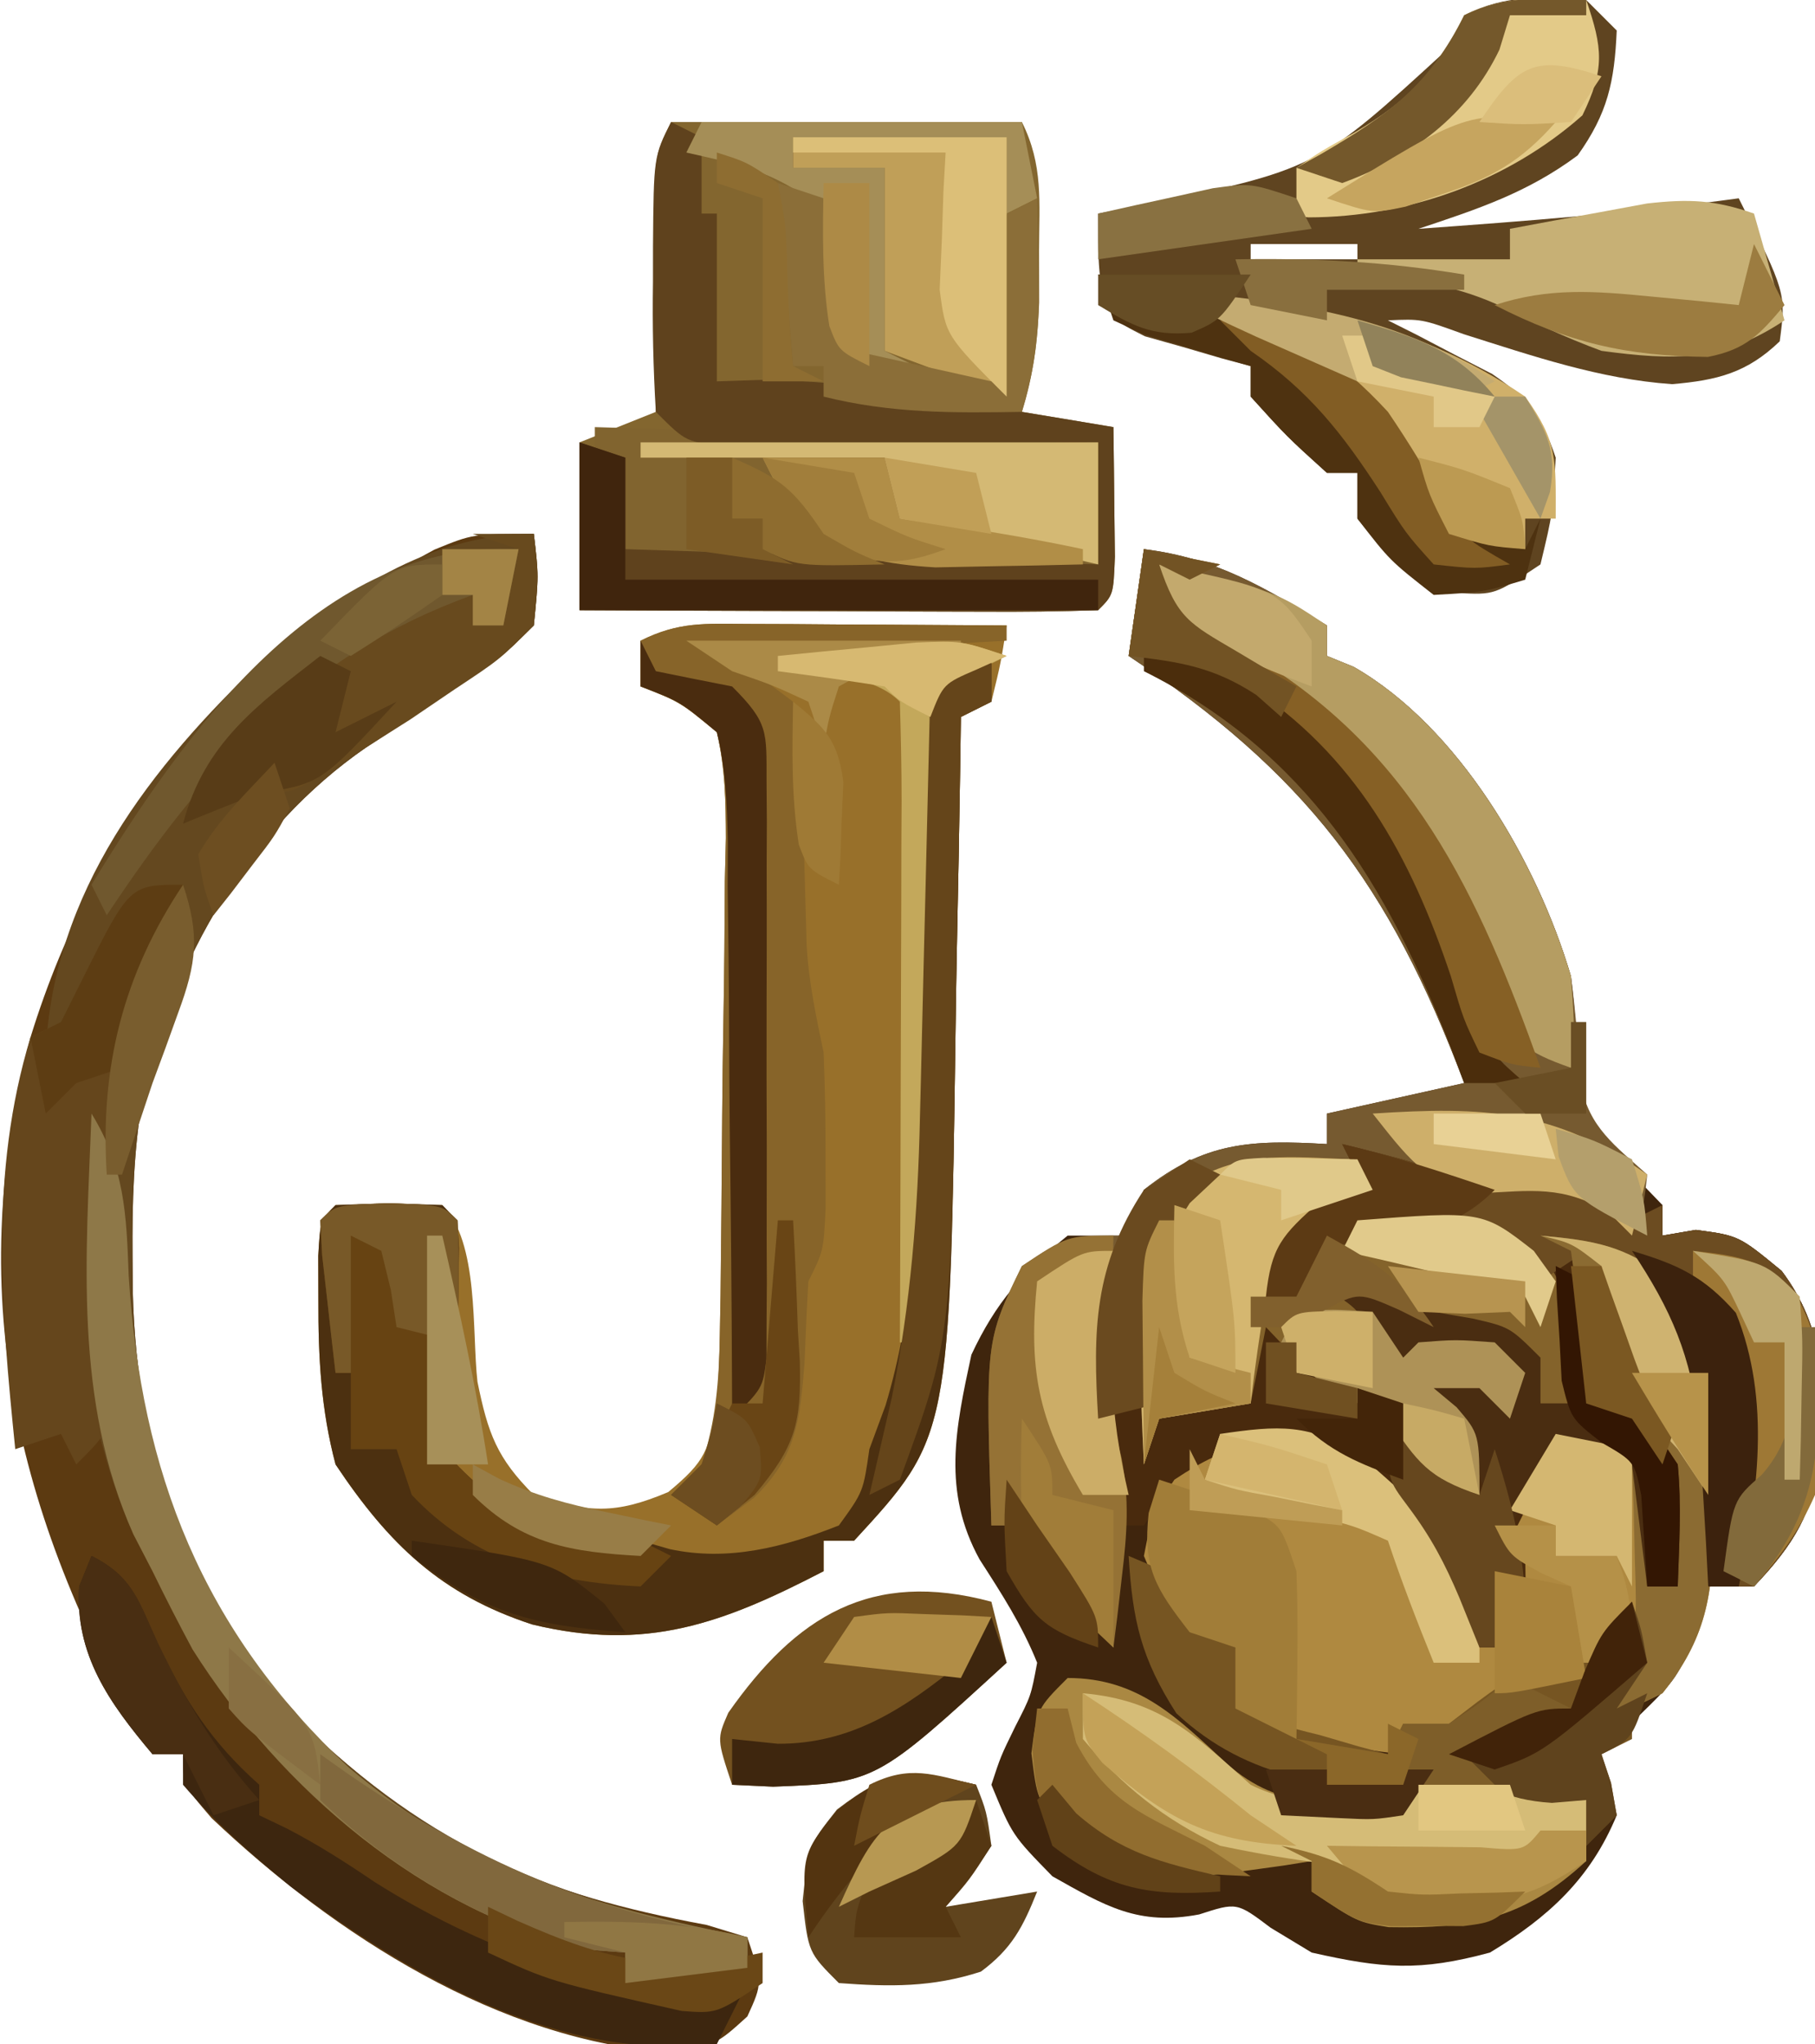 <?xml version="1.0" encoding="UTF-8"?>
<svg version="1.1" xmlns="http://www.w3.org/2000/svg" width="119" height="134">
<path d="M0 0 C4.755 0.576 7.97 2.551 12 5 C12 5.66 12 6.32 12 7 C12.578 7.236 13.155 7.472 13.75 7.715 C20.646 11.654 25.791 20.506 28 28 C28.276 30.307 28.432 32.604 28.586 34.922 C29.298 38.495 31.533 40.407 34 43 C34 43.66 34 44.32 34 45 C34.722 44.876 35.444 44.752 36.188 44.625 C39 45 39 45 41.812 47.312 C44.639 51.078 44.642 54.783 44.43 59.363 C43.797 63.246 42.699 65.147 40 68 C39.01 68 38.02 68 37 68 C36.773 68.887 36.546 69.774 36.312 70.688 C35 74 35 74 32.312 76.625 C31.549 77.409 30.786 78.192 30 79 C30.333 80.333 30.666 81.667 31 83 C29.277 87.173 26.497 89.7 22.688 92 C18.077 93.25 15.655 93.051 11 92 C10.113 91.464 9.226 90.927 8.312 90.375 C6.091 88.701 6.091 88.701 3.625 89.5 C-0.362 90.259 -2.524 88.959 -6 87 C-8.625 84.312 -8.625 84.312 -10 81 C-9.395 79.148 -9.395 79.148 -8.438 77.188 C-7.404 75.175 -7.404 75.175 -7 73 C-7.998 70.522 -9.329 68.474 -10.773 66.23 C-13.228 61.767 -12.363 57.682 -11.312 52.812 C-9.712 49.384 -7.936 47.377 -5 45 C-3.68 45 -2.36 45 -1 45 C-0.67 44.01 -0.34 43.02 0 42 C3.963 38.853 7.036 38.708 12 39 C12 38.34 12 37.68 12 37 C14.97 36.34 17.94 35.68 21 35 C16.057 21.877 10.565 14.71 -1 7 C-0.67 4.69 -0.34 2.38 0 0 Z " fill="#3F250D" transform="translate(75,36)"/>
<path d="M0 0 C0.986 0.003 1.972 0.006 2.988 0.01 C4.021 0.018 5.053 0.027 6.117 0.035 C7.678 0.042 7.678 0.042 9.27 0.049 C11.844 0.061 14.418 0.077 16.992 0.098 C16.617 2.535 16.617 2.535 15.992 5.098 C15.332 5.428 14.672 5.758 13.992 6.098 C13.978 7.15 13.963 8.203 13.948 9.288 C13.889 13.256 13.812 17.224 13.73 21.192 C13.697 22.897 13.669 24.603 13.646 26.309 C13.274 53.274 13.274 53.274 6.992 60.098 C6.332 60.098 5.672 60.098 4.992 60.098 C4.992 60.758 4.992 61.418 4.992 62.098 C-1.62 65.526 -6.636 67.396 -14.109 65.59 C-20.085 63.643 -23.522 60.327 -27.008 55.098 C-27.965 51.487 -28.143 48.073 -28.133 44.348 C-28.135 43.383 -28.138 42.419 -28.141 41.426 C-28.008 39.098 -28.008 39.098 -27.008 38.098 C-23.508 37.973 -23.508 37.973 -20.008 38.098 C-17.582 40.523 -18.078 46.389 -17.703 49.68 C-17.013 53.073 -16.429 54.677 -14.008 57.098 C-10.413 58.27 -8.697 58.389 -5.195 56.91 C-2.697 54.84 -2.543 54.187 -2.008 51.098 C-1.901 49.618 -1.84 48.135 -1.815 46.652 C-1.799 45.781 -1.783 44.91 -1.766 44.013 C-1.722 40.063 -1.681 36.112 -1.658 32.162 C-1.641 30.075 -1.614 27.989 -1.576 25.903 C-1.521 22.893 -1.499 19.885 -1.484 16.875 C-1.462 15.941 -1.439 15.006 -1.416 14.043 C-1.424 11.622 -1.455 9.455 -2.008 7.098 C-4.412 5.115 -4.412 5.115 -7.008 4.098 C-7.008 3.108 -7.008 2.118 -7.008 1.098 C-4.503 -0.155 -2.799 -0.016 0 0 Z " fill="#98702A" transform="translate(49.008,40.902)"/>
<path d="M0 0 C0.32 2.746 0.32 2.746 0 6 C-2.195 8.16 -2.195 8.16 -5.125 10.062 C-6.133 10.75 -7.141 11.437 -8.18 12.145 C-9.11 12.757 -10.041 13.369 -11 14 C-18.726 19.349 -23.589 27.806 -25.647 36.914 C-26.238 40.406 -26.341 43.838 -26.312 47.375 C-26.304 48.491 -26.304 48.491 -26.295 49.629 C-26.051 60.762 -22.353 70.288 -14.668 78.488 C-6.466 86.186 0.331 89.157 11.34 91.191 C12.218 91.458 13.096 91.725 14 92 C15 95 15 95 14 97.188 C12 99 12 99 9.125 99.562 C-2.251 98.841 -13.062 91.823 -21.125 84.188 C-23 82 -23 82 -23 80 C-23.66 80 -24.32 80 -25 80 C-33.729 64.887 -37.545 50.442 -33 33 C-28.582 18.669 -19.658 8.09 -6.516 1.031 C-4 0 -4 0 0 0 Z " fill="#5C3A11" transform="translate(35,35)"/>
<path d="M0 0 C4.755 0.576 7.97 2.551 12 5 C12 5.66 12 6.32 12 7 C12.578 7.236 13.155 7.472 13.75 7.715 C20.649 11.656 25.785 20.505 28 28 C28.308 30.355 28.492 32.693 28.648 35.062 C29.163 37.897 30.918 39.126 33 41 C32.75 43.25 32.75 43.25 32 45 C31.443 44.506 30.886 44.013 30.312 43.504 C27.557 41.712 26.235 41.735 23 41.938 C19.325 42.156 17.188 41.897 14 40 C14.33 40.66 14.66 41.32 15 42 C13.824 42.619 13.824 42.619 12.625 43.25 C9.941 45.039 9.119 46.05 8 49 C8.66 49 9.32 49 10 49 C10.289 48.361 10.578 47.721 10.875 47.062 C12 45 12 45 14 44 C18.772 43.344 22 43.326 26.062 46.062 C28.425 49.644 28.413 51.79 28 56 C27.34 56 26.68 56 26 56 C25.814 55.361 25.629 54.721 25.438 54.062 C24.071 51.593 24.071 51.593 20.5 51.312 C19.345 51.209 18.19 51.106 17 51 C16.34 50.67 15.68 50.34 15 50 C15.66 50.99 16.32 51.98 17 53 C17.33 52.67 17.66 52.34 18 52 C20.438 51.812 20.438 51.812 23 52 C23.66 52.66 24.32 53.32 25 54 C24.67 54.99 24.34 55.98 24 57 C23.34 56.34 22.68 55.68 22 55 C21.01 55 20.02 55 19 55 C19.742 55.619 19.742 55.619 20.5 56.25 C22 58 22 58 22 62 C19 61 19 61 17.562 59.062 C15.826 56.77 14.544 56.234 12 55 C10.629 53.705 9.287 52.378 8 51 C7.67 52.65 7.34 54.3 7 56 C4.03 56.495 4.03 56.495 1 57 C0.67 57.99 0.34 58.98 0 60 C-0.33 58.68 -0.66 57.36 -1 56 C-1.33 61.28 -1.66 66.56 -2 72 C-4.699 69.301 -6.766 66.979 -9 64 C-9.33 64 -9.66 64 -10 64 C-10.388 51.901 -10.388 51.901 -8 47 C-5 45 -5 45 -1 45 C-0.67 44.01 -0.34 43.02 0 42 C3.963 38.853 7.036 38.708 12 39 C12 38.34 12 37.68 12 37 C14.97 36.34 17.94 35.68 21 35 C16.057 21.877 10.565 14.71 -1 7 C-0.67 4.69 -0.34 2.38 0 0 Z " fill="#765A30" transform="translate(75,36)"/>
<path d="M0 0 C7.59 0 15.18 0 23 0 C24.412 2.823 24.132 5.229 24.125 8.375 C24.129 10.088 24.129 10.088 24.133 11.836 C24.024 14.432 23.765 16.536 23 19 C24.98 19.33 26.96 19.66 29 20 C29.027 21.812 29.046 23.625 29.062 25.438 C29.074 26.447 29.086 27.456 29.098 28.496 C29 31 29 31 28 32 C25.479 32.088 22.986 32.115 20.465 32.098 C19.335 32.096 19.335 32.096 18.182 32.093 C15.767 32.088 13.352 32.075 10.938 32.062 C9.304 32.057 7.671 32.053 6.037 32.049 C2.025 32.038 -1.988 32.021 -6 32 C-6 28.37 -6 24.74 -6 21 C-4.35 20.34 -2.7 19.68 -1 19 C-1.012 17.796 -1.023 16.592 -1.035 15.352 C-1.045 13.776 -1.054 12.201 -1.062 10.625 C-1.071 9.831 -1.079 9.037 -1.088 8.219 C-1.113 2.227 -1.113 2.227 0 0 Z " fill="#83662F" transform="translate(44,8)"/>
<path d="M0 0 C0.66 0.66 1.32 1.32 2 2 C1.853 5.37 1.408 7.428 -0.562 10.188 C-3.861 12.641 -7.102 13.701 -11 15 C-3.973 14.497 3.019 13.958 10 13 C13.104 19.208 13.104 19.208 12.688 22.375 C10.529 24.454 8.586 24.927 5.633 25.184 C0.899 24.853 -3.518 23.333 -8.023 21.91 C-10.8 20.903 -10.8 20.903 -13 21 C-12.374 21.315 -11.747 21.629 -11.102 21.953 C-10.284 22.381 -9.467 22.809 -8.625 23.25 C-7.813 23.668 -7.001 24.085 -6.164 24.516 C-3.737 26.18 -2.941 27.236 -2 30 C-2.188 33.625 -2.188 33.625 -3 37 C-6 39 -6 39 -8.438 38.875 C-11.537 37.817 -12.973 36.552 -15 34 C-15 33.01 -15 32.02 -15 31 C-15.66 31 -16.32 31 -17 31 C-19.625 28.625 -19.625 28.625 -22 26 C-22 25.34 -22 24.68 -22 24 C-22.638 23.83 -23.276 23.66 -23.934 23.484 C-24.76 23.242 -25.586 23 -26.438 22.75 C-27.261 22.518 -28.085 22.286 -28.934 22.047 C-31 21 -31 21 -31.785 19.078 C-32 17 -32 17 -32 14 C-31.154 13.841 -30.309 13.683 -29.438 13.52 C-17.681 11.102 -17.681 11.102 -9.125 3.25 C-8.754 2.507 -8.383 1.765 -8 1 C-5.237 -0.381 -3.053 -0.191 0 0 Z M-22 16 C-22 16.33 -22 16.66 -22 17 C-19.69 17 -17.38 17 -15 17 C-15 16.67 -15 16.34 -15 16 C-17.31 16 -19.62 16 -22 16 Z " fill="#5F4420" transform="translate(104,0)"/>
<path d="M0 0 C3.474 0.316 5.534 0.635 8.312 2.812 C11.583 7.052 11.212 11.756 11.25 16.938 C11.271 17.641 11.291 18.344 11.312 19.068 C11.346 23.573 10.823 26.449 8 30 C5.312 31.312 5.312 31.312 3 32 C3.495 31.402 3.99 30.804 4.5 30.188 C6.283 28.03 6.283 28.03 6 25 C5.464 25.804 4.928 26.609 4.375 27.438 C1.504 30.535 0.078 30.49 -4 31 C-6.207 32.488 -6.207 32.488 -8 34 C-10.338 34 -12.346 33.521 -14.625 33 C-15.851 32.722 -15.851 32.722 -17.102 32.438 C-17.728 32.293 -18.355 32.149 -19 32 C-19.33 30.35 -19.66 28.7 -20 27 C-20.99 26.67 -21.98 26.34 -23 26 C-24.812 23.812 -24.812 23.812 -26 21 C-25.375 17.812 -25.375 17.812 -24 15 C-20.157 12.438 -18.566 12.326 -14 13 C-9.584 15.91 -6.13 19.113 -4 24 C-1.723 21.185 -1.723 21.185 -2 18 C-1.053 16.303 -0.058 14.631 1 13 C5.875 13.875 5.875 13.875 7 15 C7.141 17.671 7.042 20.324 7 23 C7.66 23 8.32 23 9 23 C8.772 21.372 8.517 19.747 8.25 18.125 C8.111 17.22 7.972 16.315 7.828 15.383 C7.253 12.828 7.253 12.828 4.961 11.996 C3.99 11.503 3.99 11.503 3 11 C2.461 8.652 2.461 8.652 2.375 5.938 C2.315 3.294 2.315 3.294 2 1 C1.34 0.67 0.68 0.34 0 0 Z " fill="#AF8940" transform="translate(101,81)"/>
<path d="M0 0 C4 1 4 1 5.812 1.562 C8.201 2.128 8.201 2.128 11.5 1.875 C15.214 2.008 16.379 2.484 19 5 C19.66 4.67 20.32 4.34 21 4 C21 4.66 21 5.32 21 6 C21.722 5.876 22.444 5.753 23.188 5.625 C26 6 26 6 28.812 8.312 C31.639 12.078 31.642 15.783 31.43 20.363 C30.797 24.246 29.699 26.147 27 29 C26.01 29 25.02 29 24 29 C23.951 28.047 23.902 27.095 23.852 26.113 C23.777 24.859 23.702 23.605 23.625 22.312 C23.521 20.45 23.521 20.45 23.414 18.551 C23.031 15.267 22.522 12.916 21 10 C18.486 8.174 18.486 8.174 16 7 C16 7.66 16 8.32 16 9 C16 11.667 16 14.333 16 17 C16.619 17.103 17.238 17.206 17.875 17.312 C20 18 20 18 22 21 C22.258 23.695 22.089 26.285 22 29 C21.34 29 20.68 29 20 29 C19.505 25.04 19.505 25.04 19 21 C17.35 20.67 15.7 20.34 14 20 C13.01 21.98 12.02 23.96 11 26 C11.33 26.33 11.66 26.66 12 27 C12.041 29 12.043 31 12 33 C11.01 33 10.02 33 9 33 C8.649 31.969 8.299 30.938 7.938 29.875 C6.013 25.439 3.194 22.415 -1 20 C-5.515 19.398 -7.196 19.464 -11 22 C-11.66 22.99 -12.32 23.98 -13 25 C-13.66 25 -14.32 25 -15 25 C-15 20.05 -15 15.1 -15 10 C-14.67 10 -14.34 10 -14 10 C-13.67 12.31 -13.34 14.62 -13 17 C-12.01 17 -11.02 17 -10 17 C-8.68 17 -7.36 17 -6 17 C-6 15.35 -6 13.7 -6 12 C-5.34 11.67 -4.68 11.34 -4 11 C-3.67 12.32 -3.34 13.64 -3 15 C-1.907 15.227 -0.814 15.454 0.312 15.688 C4.506 17.18 5.116 18.134 7 22 C7.66 22.33 8.32 22.66 9 23 C7.875 20.028 6.777 17.666 5 15 C7.475 15.495 7.475 15.495 10 16 C10 15.34 10 14.68 10 14 C6.371 13.849 6.371 13.849 3 15 C2.732 14.381 2.464 13.762 2.188 13.125 C1.044 10.7 1.044 10.7 -2 9 C0.763 9.523 3.326 10.109 6 11 C6.846 11.144 7.691 11.289 8.562 11.438 C11 12 11 12 13 14 C13 14.99 13 15.98 13 17 C13.66 17 14.32 17 15 17 C14.721 13.378 14.421 10.684 12.5 7.562 C8.773 5.233 5.278 5.181 1 6 C-1.441 7.854 -1.441 7.854 -3 10 C-3.66 10 -4.32 10 -5 10 C-4.651 6.745 -3.979 5.981 -1.438 3.75 C-0.633 3.172 0.171 2.595 1 2 C0.67 1.34 0.34 0.68 0 0 Z " fill="#492A0D" transform="translate(88,75)"/>
<path d="M0 0 C0.32 2.746 0.32 2.746 0 6 C-2.195 8.16 -2.195 8.16 -5.125 10.062 C-6.133 10.75 -7.141 11.437 -8.18 12.145 C-9.11 12.757 -10.041 13.369 -11 14 C-18.726 19.349 -23.589 27.806 -25.647 36.914 C-26.238 40.406 -26.341 43.838 -26.312 47.375 C-26.307 48.119 -26.301 48.863 -26.295 49.629 C-26.051 60.762 -22.353 70.288 -14.668 78.488 C-5.76 86.849 2.113 89.608 14 92 C14 92.66 14 93.32 14 94 C11.36 94.33 8.72 94.66 6 95 C6 94.34 6 93.68 6 93 C4.793 92.907 4.793 92.907 3.562 92.812 C-7.153 90.369 -16.591 82.29 -22.375 73.125 C-23.284 71.434 -24.16 69.726 -25 68 C-25.413 67.205 -25.825 66.409 -26.25 65.59 C-31.355 54.12 -30.49 39.775 -26.07 28.25 C-25 26 -25 26 -23 23 C-27.67 26.156 -29.123 28.864 -31 34 C-31.33 34 -31.66 34 -32 34 C-31.532 23.466 -25.139 15.266 -17.73 8.238 C-12.441 3.903 -6.968 0 0 0 Z " fill="#64481F" transform="translate(35,35)"/>
<path d="M0 0 C0 0.99 0 1.98 0 3 C-0.66 3.33 -1.32 3.66 -2 4 C-2.015 5.053 -2.029 6.106 -2.044 7.19 C-2.103 11.158 -2.18 15.126 -2.262 19.094 C-2.295 20.8 -2.323 22.505 -2.346 24.211 C-2.719 51.177 -2.719 51.177 -9 58 C-9.66 58 -10.32 58 -11 58 C-11 58.66 -11 59.32 -11 60 C-17.612 63.429 -22.629 65.298 -30.102 63.492 C-36.078 61.545 -39.514 58.229 -43 53 C-43.957 49.389 -44.135 45.976 -44.125 42.25 C-44.128 41.286 -44.13 40.322 -44.133 39.328 C-44 37 -44 37 -43 36 C-39.5 35.875 -39.5 35.875 -36 36 C-35 37 -35 37 -34.902 38.848 C-34.951 41.924 -34.951 41.924 -35 45 C-35.33 45 -35.66 45 -36 45 C-36.502 48.289 -36.502 48.289 -36 52 C-31.965 56.527 -29.118 57.547 -23 58 C-22.366 58.183 -21.732 58.366 -21.078 58.555 C-17.253 59.374 -13.591 58.425 -10 57 C-8.4 54.792 -8.4 54.792 -8 52 C-7.649 51.051 -7.299 50.102 -6.938 49.125 C-5.072 42.908 -4.823 36.661 -4.684 30.223 C-4.663 29.411 -4.642 28.6 -4.621 27.764 C-4.556 25.197 -4.497 22.63 -4.438 20.062 C-4.394 18.312 -4.351 16.561 -4.307 14.811 C-4.2 10.54 -4.099 6.27 -4 2 C-2.68 1.34 -1.36 0.68 0 0 Z " fill="#4C3010" transform="translate(65,43)"/>
<path d="M0 0 C0.33 0.66 0.66 1.32 1 2 C0.216 2.413 -0.568 2.825 -1.375 3.25 C-4.059 5.039 -4.881 6.05 -6 9 C-5.34 9 -4.68 9 -4 9 C-3.711 8.361 -3.422 7.721 -3.125 7.062 C-2 5 -2 5 0 4 C4.772 3.344 8 3.326 12.062 6.062 C14.425 9.644 14.413 11.79 14 16 C13.34 16 12.68 16 12 16 C11.814 15.361 11.629 14.721 11.438 14.062 C10.071 11.593 10.071 11.593 6.5 11.312 C4.768 11.158 4.768 11.158 3 11 C2.34 10.67 1.68 10.34 1 10 C1.99 11.485 1.99 11.485 3 13 C3.33 12.67 3.66 12.34 4 12 C6.438 11.812 6.438 11.812 9 12 C9.66 12.66 10.32 13.32 11 14 C10.67 14.99 10.34 15.98 10 17 C9.34 16.34 8.68 15.68 8 15 C7.01 15 6.02 15 5 15 C5.495 15.412 5.99 15.825 6.5 16.25 C8 18 8 18 8 22 C5 21 5 21 3.562 19.062 C1.826 16.77 0.544 16.234 -2 15 C-3.371 13.705 -4.713 12.378 -6 11 C-6.33 12.65 -6.66 14.3 -7 16 C-8.98 16.33 -10.96 16.66 -13 17 C-13.33 17.99 -13.66 18.98 -14 20 C-14.109 17.772 -14.186 15.542 -14.25 13.312 C-14.296 12.071 -14.343 10.83 -14.391 9.551 C-13.937 5.43 -12.897 3.892 -10 1 C-6.785 -0.607 -3.564 -0.057 0 0 Z " fill="#84632B" transform="translate(89,76)"/>
<path d="M0 0 C0.986 0.003 1.972 0.006 2.988 0.01 C4.021 0.018 5.053 0.027 6.117 0.035 C7.678 0.042 7.678 0.042 9.27 0.049 C11.844 0.061 14.418 0.077 16.992 0.098 C16.992 0.428 16.992 0.758 16.992 1.098 C11.052 1.428 5.112 1.758 -1.008 2.098 C0.312 3.088 1.632 4.078 2.992 5.098 C3.522 7.011 3.522 7.011 3.566 9.152 C3.594 9.932 3.622 10.712 3.65 11.516 C3.665 12.732 3.665 12.732 3.68 13.973 C3.722 15.574 3.768 17.176 3.816 18.777 C3.838 19.535 3.859 20.292 3.881 21.072 C4.013 23.478 4.502 25.741 4.992 28.098 C5.083 30.325 5.122 32.556 5.117 34.785 C5.12 35.923 5.122 37.062 5.125 38.234 C4.992 41.098 4.992 41.098 3.992 43.098 C3.89 44.867 3.809 46.639 3.742 48.41 C3.447 52.219 3.213 54.573 0.43 57.285 C-0.375 57.883 -1.179 58.481 -2.008 59.098 C-2.998 58.438 -3.988 57.778 -5.008 57.098 C-4.348 56.438 -3.688 55.778 -3.008 55.098 C-2.068 52.266 -1.865 49.623 -1.815 46.652 C-1.799 45.781 -1.783 44.91 -1.766 44.013 C-1.722 40.063 -1.681 36.112 -1.658 32.162 C-1.641 30.075 -1.614 27.989 -1.576 25.903 C-1.521 22.893 -1.499 19.885 -1.484 16.875 C-1.462 15.941 -1.439 15.006 -1.416 14.043 C-1.424 11.622 -1.455 9.455 -2.008 7.098 C-4.412 5.115 -4.412 5.115 -7.008 4.098 C-7.008 3.108 -7.008 2.118 -7.008 1.098 C-4.503 -0.155 -2.799 -0.016 0 0 Z " fill="#876429" transform="translate(49.008,40.902)"/>
<path d="M0 0 C4.673 0 7.197 2.625 10.449 5.625 C14.038 8.807 17.399 8.146 22 8 C22.33 7.67 22.66 7.34 23 7 C24.858 7.09 26.712 7.246 28.562 7.438 C30.08 7.59 30.08 7.59 31.629 7.746 C32.411 7.83 33.194 7.914 34 8 C34 9.32 34 10.64 34 12 C29.831 15.848 26.479 16.43 21.051 16.336 C19 16 19 16 16 14 C16 13.34 16 12.68 16 12 C15.112 12.143 15.112 12.143 14.207 12.289 C6.217 13.41 6.217 13.41 2 11 C1.237 10.588 0.474 10.175 -0.312 9.75 C-2 8 -2 8 -2.375 4.938 C-2 2 -2 2 0 0 Z " fill="#AA8842" transform="translate(70,110)"/>
<path d="M0 0 C16.335 0.495 16.335 0.495 33 1 C33 3.64 33 6.28 33 9 C28.958 9.029 24.917 9.047 20.875 9.062 C19.162 9.075 19.162 9.075 17.414 9.088 C16.305 9.091 15.197 9.094 14.055 9.098 C12.531 9.106 12.531 9.106 10.976 9.114 C8 9 8 9 4.747 8.369 C3.84 8.247 2.934 8.125 2 8 C1.34 8.66 0.68 9.32 0 10 C0 6.7 0 3.4 0 0 Z " fill="#81642F" transform="translate(39,28)"/>
<path d="M0 0 C0.66 0.33 1.32 0.66 2 1 C2 2.65 2 4.3 2 6 C2.33 6 2.66 6 3 6 C3 9.63 3 13.26 3 17 C3.95 16.969 4.9 16.938 5.879 16.906 C10.646 16.906 15.248 17.708 19.938 18.5 C20.812 18.643 21.687 18.786 22.588 18.934 C24.726 19.284 26.863 19.641 29 20 C29.027 21.812 29.046 23.625 29.062 25.438 C29.074 26.447 29.086 27.456 29.098 28.496 C29 31 29 31 28 32 C25.479 32.088 22.986 32.115 20.465 32.098 C19.335 32.096 19.335 32.096 18.182 32.093 C15.767 32.088 13.352 32.075 10.938 32.062 C9.304 32.057 7.671 32.053 6.037 32.049 C2.025 32.038 -1.988 32.021 -6 32 C-6 28.37 -6 24.74 -6 21 C-5.01 21.33 -4.02 21.66 -3 22 C-3 23.98 -3 25.96 -3 28 C7.23 28.33 17.46 28.66 28 29 C28 26.36 28 23.72 28 21 C26.789 21.016 26.789 21.016 25.553 21.032 C21.911 21.073 18.268 21.099 14.625 21.125 C13.354 21.142 12.083 21.159 10.773 21.176 C9.562 21.182 8.35 21.189 7.102 21.195 C5.981 21.206 4.86 21.216 3.706 21.227 C1 21 1 21 -1 19 C-1.172 16.129 -1.232 13.367 -1.188 10.5 C-1.187 9.715 -1.186 8.93 -1.186 8.121 C-1.14 2.281 -1.14 2.281 0 0 Z " fill="#5F421D" transform="translate(44,8)"/>
<path d="M0 0 C4 1 4 1 5.812 1.562 C8.201 2.128 8.201 2.128 11.5 1.875 C15.214 2.008 16.379 2.484 19 5 C19.66 4.67 20.32 4.34 21 4 C21 4.66 21 5.32 21 6 C21.722 5.876 22.444 5.753 23.188 5.625 C26 6 26 6 28.812 8.312 C31.639 12.078 31.642 15.783 31.43 20.363 C30.797 24.246 29.699 26.147 27 29 C26.01 29 25.02 29 24 29 C23.951 28.047 23.902 27.095 23.852 26.113 C23.777 24.859 23.702 23.605 23.625 22.312 C23.555 21.071 23.486 19.83 23.414 18.551 C23.031 15.267 22.522 12.916 21 10 C18.486 8.174 18.486 8.174 16 7 C15.01 7.66 14.02 8.32 13 9 C12.597 8.514 12.193 8.028 11.777 7.527 C9.03 5.167 6.65 5.533 3.156 5.629 C0.122 6.151 -1.145 7.626 -3 10 C-3.66 10 -4.32 10 -5 10 C-4.651 6.745 -3.979 5.981 -1.438 3.75 C-0.633 3.172 0.171 2.595 1 2 C0.67 1.34 0.34 0.68 0 0 Z " fill="#6C4C21" transform="translate(88,75)"/>
<path d="M0 0 C-0.268 0.619 -0.536 1.238 -0.812 1.875 C-3.959 10.156 -5.397 17.114 -5.062 26 C-5.003 27.854 -4.952 29.708 -4.91 31.562 C-4.881 32.368 -4.851 33.174 -4.821 34.004 C-5 36 -5 36 -7 38 C-7.33 37.34 -7.66 36.68 -8 36 C-9.485 36.495 -9.485 36.495 -11 37 C-11.923 27.871 -12.718 18.934 -10 10 C-9.34 9.67 -8.68 9.34 -8 9 C-7.526 8.051 -7.051 7.103 -6.562 6.125 C-3.5 0 -3.5 0 0 0 Z " fill="#65461C" transform="translate(12,58)"/>
<path d="M0 0 C1.938 0.812 1.938 0.812 4 2 C4.33 2.99 4.66 3.98 5 5 C5.66 5.33 6.32 5.66 7 6 C7.112 6.645 7.224 7.289 7.34 7.953 C7.667 8.966 7.667 8.966 8 10 C10.08 11.138 10.08 11.138 12.562 11.75 C13.389 11.992 14.215 12.235 15.066 12.484 C15.704 12.655 16.343 12.825 17 13 C17.33 12.34 17.66 11.68 18 11 C18.99 11 19.98 11 21 11 C21.619 10.526 22.238 10.051 22.875 9.562 C25 8 25 8 27.5 7.562 C30.67 6.849 31.902 5.409 34 3 C33.835 3.804 33.67 4.609 33.5 5.438 C32.968 7.728 32.968 7.728 33 9 C33 9.99 33 10.98 33 12 C32.34 12.33 31.68 12.66 31 13 C31.206 13.619 31.413 14.238 31.625 14.875 C31.749 15.576 31.872 16.277 32 17 C31.34 17.66 30.68 18.32 30 19 C30 18.01 30 17.02 30 16 C28.854 15.951 27.708 15.902 26.527 15.852 C24.997 15.776 23.467 15.701 21.938 15.625 C21.185 15.594 20.433 15.563 19.658 15.531 C13.385 15.205 7.884 14.762 3.125 10.312 C0.817 6.714 0.254 4.229 0 0 Z " fill="#765522" transform="translate(74,102)"/>
<path d="M0 0 C2.166 3.532 2.288 6.53 2.438 10.625 C3.243 23.59 7.276 33.866 16.875 42.875 C25.011 49.742 32.609 51.909 43 54 C43 54.66 43 55.32 43 56 C40.36 56.33 37.72 56.66 35 57 C35 56.34 35 55.68 35 55 C33.793 54.907 33.793 54.907 32.562 54.812 C21.847 52.369 12.409 44.29 6.625 35.125 C5.716 33.434 4.84 31.726 4 30 C3.587 29.205 3.175 28.409 2.75 27.59 C-1.176 18.771 -0.352 9.44 0 0 Z " fill="#8E7848" transform="translate(6,73)"/>
<path d="M0 0 C7.625 1.75 7.625 1.75 11 4 C11 4.66 11 5.32 11 6 C11.578 6.236 12.155 6.472 12.75 6.715 C19.65 10.656 24.774 19.51 27 27 C27.25 30.562 27.25 30.562 27 33 C24.081 31.974 23.158 31.319 21.762 28.496 C21.407 27.487 21.053 26.477 20.688 25.438 C16.691 15.343 11.648 9.794 2.16 4.508 C1.447 4.01 0.734 3.513 0 3 C0 2.01 0 1.02 0 0 Z " fill="#B59D62" transform="translate(76,37)"/>
<path d="M0 0 C-0.012 0.808 -0.023 1.616 -0.035 2.449 C-0.044 3.518 -0.053 4.586 -0.062 5.688 C-0.074 6.743 -0.086 7.799 -0.098 8.887 C-0.092 11.928 -0.092 11.928 0.531 14.562 C1.06 17.311 0.895 19.541 0.562 22.312 C0.461 23.196 0.359 24.079 0.254 24.988 C0.17 25.652 0.086 26.316 0 27 C-2.612 24.478 -4.826 21.899 -7 19 C-7.33 19 -7.66 19 -8 19 C-8.388 6.901 -8.388 6.901 -6 2 C-3 0 -3 0 0 0 Z " fill="#957235" transform="translate(73,81)"/>
<path d="M0 0 C0.33 1.32 0.66 2.64 1 4 C-7.589 11.871 -7.589 11.871 -14.312 12.125 C-15.199 12.084 -16.086 12.043 -17 12 C-18 9 -18 9 -17.25 7.281 C-12.804 0.946 -7.909 -2.122 0 0 Z " fill="#73511F" transform="translate(65,105)"/>
<path d="M0 0 C0.66 2.31 1.32 4.62 2 7 C-2.074 9.716 -5.212 9.644 -10 9 C-12.374 8.125 -14.583 7.083 -16.848 5.957 C-19.906 4.597 -22.681 4.282 -26 4 C-26 3.67 -26 3.34 -26 3 C-22.7 3 -19.4 3 -16 3 C-16 2.34 -16 1.68 -16 1 C-14.085 0.636 -12.168 0.284 -10.25 -0.062 C-9.183 -0.26 -8.115 -0.457 -7.016 -0.66 C-4.252 -0.972 -2.591 -0.899 0 0 Z " fill="#C7B075" transform="translate(115,14)"/>
<path d="M0 0 C2.761 1.38 3.097 3.033 4.375 5.812 C6.177 9.561 7.862 12.211 11 15 C11 15.66 11 16.32 11 17 C11.587 17.281 12.173 17.562 12.777 17.852 C14.827 18.91 16.656 20.082 18.562 21.375 C25.305 25.627 33.017 28.49 41 29 C41.66 28.67 42.32 28.34 43 28 C42.34 29.32 41.68 30.64 41 32 C30.784 33.188 21.042 27.643 13.102 21.707 C10.502 19.596 8.181 17.544 6 15 C6 14.34 6 13.68 6 13 C5.34 13 4.68 13 4 13 C1.16 9.624 -1.092 6.476 -0.812 2 C-0.544 1.34 -0.276 0.68 0 0 Z " fill="#3D260F" transform="translate(6,102)"/>
<path d="M0 0 C0.688 1.75 0.688 1.75 1 4 C-0.438 6.25 -0.438 6.25 -2 8 C-0.02 7.67 1.96 7.34 4 7 C3.069 9.328 2.346 10.744 0.312 12.25 C-2.894 13.29 -5.655 13.248 -9 13 C-11 11 -11 11 -11.375 7.625 C-11 4 -11 4 -9.125 1.625 C-5.597 -1.073 -4.266 -1.01 0 0 Z " fill="#60441D" transform="translate(64,117)"/>
<path d="M0 0 C1.083 3.158 1.235 4.519 -0.25 7.562 C-5.118 11.877 -11.648 14.237 -18.188 14.25 C-19.116 14.168 -20.044 14.085 -21 14 C-20.34 13.67 -19.68 13.34 -19 13 C-19 12.34 -19 11.68 -19 11 C-17.355 9.887 -17.355 9.887 -15.188 8.688 C-11.623 6.569 -9.882 4.764 -8 1 C-5.291 -0.354 -2.991 -0.065 0 0 Z " fill="#E3CA88" transform="translate(104,0)"/>
<path d="M0 0 C4.62 0 9.24 0 14 0 C14 5.61 14 11.22 14 17 C11.36 16.01 8.72 15.02 6 14 C6 10.04 6 6.08 6 2 C4.02 2 2.04 2 0 2 C0 1.34 0 0.68 0 0 Z " fill="#C09F58" transform="translate(52,9)"/>
<path d="M0 0 C8.864 0.78 16.526 1.918 24 7 C26.152 9.994 26 11.139 26 15 C25.34 15 24.68 15 24 15 C24 15.66 24 16.32 24 17 C21.707 16.801 21.707 16.801 19 16 C17.262 13.855 17.262 13.855 15.688 11.188 C12.399 6.155 9.521 4.095 4 2 C2.661 1.346 1.326 0.682 0 0 Z " fill="#D0B06A" transform="translate(76,19)"/>
<path d="M0 0 C3.474 0.316 5.534 0.635 8.312 2.812 C11.583 7.052 11.212 11.756 11.25 16.938 C11.271 17.641 11.291 18.344 11.312 19.068 C11.346 23.573 10.823 26.449 8 30 C5.312 31.312 5.312 31.312 3 32 C3.491 31.479 3.982 30.958 4.488 30.422 C6.492 27.213 6.3 25.001 6.188 21.25 C6.16 20.08 6.133 18.909 6.105 17.703 C6.071 16.811 6.036 15.919 6 15 C6.33 15 6.66 15 7 15 C7 17.64 7 20.28 7 23 C7.66 23 8.32 23 9 23 C8.772 21.372 8.517 19.747 8.25 18.125 C8.041 16.768 8.041 16.768 7.828 15.383 C7.253 12.828 7.253 12.828 4.961 11.996 C4.314 11.667 3.667 11.339 3 11 C2.461 8.652 2.461 8.652 2.375 5.938 C2.315 3.294 2.315 3.294 2 1 C1.34 0.67 0.68 0.34 0 0 Z " fill="#8B6B32" transform="translate(101,81)"/>
<path d="M0 0 C3.5 0.125 3.5 0.125 4.5 1.125 C4.641 3.796 4.542 6.449 4.5 9.125 C4.17 9.125 3.84 9.125 3.5 9.125 C2.998 12.414 2.998 12.414 3.5 16.125 C7.537 20.654 10.377 21.654 16.5 22.125 C17.16 22.455 17.82 22.785 18.5 23.125 C17.84 23.785 17.18 24.445 16.5 25.125 C10.683 24.857 5.56 23.447 1.5 19.125 C1.17 18.135 0.84 17.145 0.5 16.125 C-0.49 16.125 -1.48 16.125 -2.5 16.125 C-2.5 14.475 -2.5 12.825 -2.5 11.125 C-2.83 11.125 -3.16 11.125 -3.5 11.125 C-3.694 9.48 -3.88 7.834 -4.062 6.188 C-4.167 5.271 -4.271 4.354 -4.379 3.41 C-4.419 2.656 -4.459 1.902 -4.5 1.125 C-3.5 0.125 -3.5 0.125 0 0 Z " fill="#674312" transform="translate(25.5,78.875)"/>
<path d="M0 0 C3.3 0 6.6 0 10 0 C9.34 0.66 8.68 1.32 8 2 C9.196 2.495 10.393 2.99 11.625 3.5 C16.554 5.939 19.074 9.462 22 14 C23.635 17.125 23.635 17.125 26.125 17.688 C26.744 17.791 27.363 17.894 28 18 C28.33 17.34 28.66 16.68 29 16 C28.67 17.32 28.34 18.64 28 20 C25.312 20.812 25.312 20.812 22 21 C19.125 18.75 19.125 18.75 17 16 C17 15.01 17 14.02 17 13 C16.34 13 15.68 13 15 13 C12.375 10.625 12.375 10.625 10 8 C10 7.34 10 6.68 10 6 C9.362 5.818 8.724 5.636 8.066 5.449 C7.24 5.198 6.414 4.946 5.562 4.688 C4.739 4.444 3.915 4.2 3.066 3.949 C2.044 3.479 2.044 3.479 1 3 C0.67 2.01 0.34 1.02 0 0 Z " fill="#4E3210" transform="translate(72,18)"/>
<path d="M0 0 C0.33 0.66 0.66 1.32 1 2 C0.216 2.413 -0.568 2.825 -1.375 3.25 C-4.19 5.127 -4.952 5.855 -6 9 C-6.387 11.325 -6.73 13.659 -7 16 C-8.98 16.33 -10.96 16.66 -13 17 C-13.33 17.99 -13.66 18.98 -14 20 C-14.109 17.772 -14.186 15.542 -14.25 13.312 C-14.296 12.071 -14.343 10.83 -14.391 9.551 C-13.937 5.43 -12.897 3.892 -10 1 C-6.785 -0.607 -3.564 -0.057 0 0 Z " fill="#D5B770" transform="translate(89,76)"/>
<path d="M0 0 C5.063 0.447 7.328 2.736 11 6 C14.253 7.627 17.392 7.115 21 7 C21.33 6.67 21.66 6.34 22 6 C23.858 6.09 25.712 6.246 27.562 6.438 C29.08 6.59 29.08 6.59 30.629 6.746 C31.803 6.872 31.803 6.872 33 7 C33 7.66 33 8.32 33 9 C26.392 12.897 16.318 11.537 9 10 C5.338 8.291 2.608 6.092 0 3 C0 2.01 0 1.02 0 0 Z " fill="#D5BC77" transform="translate(71,111)"/>
<path d="M0 0 C1.32 0 2.64 0 4 0 C4.324 2.738 4.324 2.738 4 6 C1.77 8.23 1.77 8.23 -1.188 10.188 C-2.632 11.168 -2.632 11.168 -4.105 12.168 C-5.061 12.773 -6.016 13.377 -7 14 C-8.355 14.86 -8.355 14.86 -9.738 15.738 C-12 17 -12 17 -14 17 C-15.677 17.639 -17.346 18.303 -19 19 C-17.629 14.562 -15.732 12.598 -12.062 9.812 C-11.187 9.138 -10.312 8.464 -9.41 7.77 C-4.276 4 -4.276 4 0 4 C0 4.66 0 5.32 0 6 C0.66 5.67 1.32 5.34 2 5 C2.652 2.975 2.652 2.975 3 1 C2.01 0.67 1.02 0.34 0 0 Z " fill="#684A1E" transform="translate(31,35)"/>
<path d="M0 0 C0.33 0.66 0.66 1.32 1 2 C2.665 2.342 4.332 2.674 6 3 C8.406 5.406 8.252 5.951 8.259 9.234 C8.265 10.109 8.271 10.983 8.278 11.884 C8.274 12.83 8.27 13.775 8.266 14.75 C8.268 15.719 8.269 16.688 8.271 17.687 C8.273 19.738 8.269 21.789 8.261 23.84 C8.25 26.987 8.261 30.134 8.273 33.281 C8.272 35.271 8.27 37.26 8.266 39.25 C8.27 40.196 8.274 41.142 8.278 42.116 C8.272 42.991 8.265 43.865 8.259 44.766 C8.256 45.922 8.256 45.922 8.254 47.103 C8 49 8 49 6 51 C5.999 50.443 5.997 49.886 5.996 49.312 C5.976 43.52 5.922 37.73 5.847 31.939 C5.824 29.777 5.81 27.615 5.804 25.452 C5.795 22.346 5.754 19.242 5.707 16.137 C5.711 15.168 5.715 14.199 5.719 13.201 C5.664 10.697 5.59 8.434 5 6 C2.593 3.994 2.593 3.994 0 3 C0 2.01 0 1.02 0 0 Z " fill="#4A2C0F" transform="translate(42,42)"/>
<path d="M0 0 C0.66 0.33 1.32 0.66 2 1 C2 3.64 2 6.28 2 9 C2.619 9.103 3.237 9.206 3.875 9.312 C6 10 6 10 8 13 C8.258 15.695 8.089 18.285 8 21 C7.34 21 6.68 21 6 21 C5.67 18.36 5.34 15.72 5 13 C2.525 12.505 2.525 12.505 0 12 C-0.474 12.825 -0.949 13.65 -1.438 14.5 C-2.211 15.738 -2.211 15.738 -3 17 C-3.33 17 -3.66 17 -4 17 C-4.402 15.639 -4.402 15.639 -4.812 14.25 C-5.896 11.285 -6.984 9.383 -9 7 C-7.35 7.33 -5.7 7.66 -4 8 C-4 7.34 -4 6.68 -4 6 C-7.629 5.849 -7.629 5.849 -11 7 C-11.268 6.381 -11.536 5.763 -11.812 5.125 C-12.956 2.7 -12.956 2.7 -16 1 C-13.237 1.523 -10.674 2.109 -8 3 C-7.154 3.144 -6.309 3.289 -5.438 3.438 C-3 4 -3 4 -1 6 C-1 6.99 -1 7.98 -1 9 C-0.34 9 0.32 9 1 9 C0.67 6.03 0.34 3.06 0 0 Z " fill="#4A2D11" transform="translate(102,83)"/>
<path d="M0 0 C-1.98 0.99 -1.98 0.99 -4 2 C-4.025 3.089 -4.05 4.179 -4.076 5.301 C-4.17 9.36 -4.271 13.419 -4.372 17.479 C-4.416 19.232 -4.457 20.986 -4.497 22.739 C-4.555 25.266 -4.619 27.793 -4.684 30.32 C-4.709 31.488 -4.709 31.488 -4.734 32.679 C-4.847 36.876 -5.192 40.865 -6 45 C-6.33 45 -6.66 45 -7 45 C-6.995 43.733 -6.99 42.466 -6.984 41.16 C-6.966 36.477 -6.955 31.794 -6.945 27.111 C-6.94 25.08 -6.933 23.05 -6.925 21.02 C-6.912 18.108 -6.907 15.197 -6.902 12.285 C-6.897 11.372 -6.892 10.458 -6.887 9.517 C-6.887 7.344 -6.938 5.172 -7 3 C-8.968 1.032 -12.348 1.338 -15 1 C-15 0.67 -15 0.34 -15 0 C-13.063 -0.195 -11.126 -0.381 -9.188 -0.562 C-8.109 -0.667 -7.03 -0.771 -5.918 -0.879 C-3 -1 -3 -1 0 0 Z " fill="#C3A85B" transform="translate(66,43)"/>
<path d="M0 0 C9.9 0 19.8 0 30 0 C30 2.64 30 5.28 30 8 C25.71 7.01 21.42 6.02 17 5 C16.67 3.68 16.34 2.36 16 1 C10.72 1 5.44 1 0 1 C0 0.67 0 0.34 0 0 Z " fill="#D4B974" transform="translate(42,29)"/>
<path d="M0 0 C6.93 0 13.86 0 21 0 C21.33 1.65 21.66 3.3 22 5 C21.01 5.495 21.01 5.495 20 6 C20 4.35 20 2.7 20 1 C15.38 1 10.76 1 6 1 C6 1.66 6 2.32 6 3 C7.98 3 9.96 3 12 3 C12 6.96 12 10.92 12 15 C12.66 15.33 13.32 15.66 14 16 C12.35 15.67 10.7 15.34 9 15 C8.948 14.313 8.897 13.626 8.844 12.918 C8.486 10.073 8.073 7.665 7 5 C4.324 3.138 2.247 2.733 -1 2 C-0.67 1.34 -0.34 0.68 0 0 Z " fill="#A58E57" transform="translate(46,8)"/>
<path d="M0 0 C1.317 0.423 2.629 0.864 3.938 1.312 C4.668 1.556 5.399 1.8 6.152 2.051 C8 3 8 3 9 6 C9.069 7.895 9.085 9.792 9.062 11.688 C9.053 12.681 9.044 13.675 9.035 14.699 C9.024 15.458 9.012 16.218 9 17 C7.68 16.34 6.36 15.68 5 15 C5 13.68 5 12.36 5 11 C4.01 10.67 3.02 10.34 2 10 C-0.205 7.165 -1.09 5.808 -0.688 2.188 C-0.461 1.466 -0.234 0.744 0 0 Z " fill="#A17D38" transform="translate(76,97)"/>
<path d="M0 0 C7.061 1.441 11.421 4.442 15.668 10.301 C18.677 15.077 20.845 19.75 22.359 25.188 C22.931 27.218 22.931 27.218 25 29 C23.68 29 22.36 29 21 29 C20.563 27.84 20.563 27.84 20.117 26.656 C15.861 15.841 10.706 7.353 0 2 C0 1.34 0 0.68 0 0 Z " fill="#4B2D0C" transform="translate(75,42)"/>
<path d="M0 0 C2.951 0.319 4.55 0.53 6.641 2.711 C9.097 6.847 8.638 11.347 8 16 C6.917 18.461 5.779 19.943 4 22 C3.34 21.67 2.68 21.34 2 21 C2.165 20.361 2.33 19.721 2.5 19.062 C3.361 13.79 3.978 8.915 1.5 4.062 C1.005 3.382 0.51 2.701 0 2 C0 1.34 0 0.68 0 0 Z " fill="#9E7835" transform="translate(111,82)"/>
<path d="M0 0 C0.99 0.33 1.98 0.66 3 1 C3 3.64 3 6.28 3 9 C13.23 9 23.46 9 34 9 C34 9.66 34 10.32 34 11 C22.78 11 11.56 11 0 11 C0 7.37 0 3.74 0 0 Z " fill="#40250D" transform="translate(38,29)"/>
<path d="M0 0 C1.65 0.33 3.3 0.66 5 1 C4.01 1.495 4.01 1.495 3 2 C2.34 1.67 1.68 1.34 1 1 C2.247 4.742 3.225 4.895 6.625 6.688 C17.553 13.01 21.911 22.55 26 34 C24.117 33.812 24.117 33.812 22 33 C20.945 30.812 20.945 30.812 20.125 28 C17.498 20.13 13.845 13.464 6.746 8.863 C4.221 7.615 1.79 7.204 -1 7 C-0.67 4.69 -0.34 2.38 0 0 Z " fill="#866025" transform="translate(75,36)"/>
<path d="M0 0 C3.814 -0.556 5.89 -0.724 9.176 1.418 C12.528 4.293 15.397 6.801 17 11 C17 12.32 17 13.64 17 15 C16.01 15 15.02 15 14 15 C12.925 12.348 11.905 9.716 11 7 C8.738 6.008 8.738 6.008 6.062 5.375 C1.087 4.043 1.087 4.043 -1 3 C-0.67 2.01 -0.34 1.02 0 0 Z " fill="#DBC07B" transform="translate(80,94)"/>
<path d="M0 0 C-0.33 1.65 -0.66 3.3 -1 5 C-1.66 5 -2.32 5 -3 5 C-3 4.34 -3 3.68 -3 3 C-14.082 7.008 -20.584 14.333 -27 24 C-27.33 23.34 -27.66 22.68 -28 22 C-21.969 12.132 -12.932 -0.725 0 0 Z " fill="#70582E" transform="translate(34,36)"/>
<path d="M0 0 C0.99 0.33 1.98 0.66 3 1 C3.66 4.3 4.32 7.6 5 11 C9.455 11.99 9.455 11.99 14 13 C14.049 12.218 14.098 11.435 14.148 10.629 C14.223 9.617 14.298 8.605 14.375 7.562 C14.445 6.553 14.514 5.544 14.586 4.504 C14.723 3.678 14.859 2.851 15 2 C15.66 1.67 16.32 1.34 17 1 C17.027 2.583 17.046 4.167 17.062 5.75 C17.074 6.632 17.086 7.513 17.098 8.422 C17.008 10.782 16.669 12.745 16 15 C11.484 15.077 7.409 15.102 3 14 C3 13.34 3 12.68 3 12 C2.34 12 1.68 12 1 12 C0.67 8.04 0.34 4.08 0 0 Z " fill="#8B6E38" transform="translate(51,12)"/>
<path d="M0 0 C2.375 -0.188 2.375 -0.188 5 0 C5.66 0.99 6.32 1.98 7 3 C7.33 2.67 7.66 2.34 8 2 C10.438 1.812 10.438 1.812 13 2 C13.66 2.66 14.32 3.32 15 4 C14.67 4.99 14.34 5.98 14 7 C13.34 6.34 12.68 5.68 12 5 C11.01 5 10.02 5 9 5 C9.495 5.412 9.99 5.825 10.5 6.25 C12 8 12 8 12 12 C9 11 9 11 7.562 9.062 C5.838 6.786 4.542 6.192 2 5 C0.25 3.375 0.25 3.375 -1 2 C-0.67 1.34 -0.34 0.68 0 0 Z " fill="#AE9257" transform="translate(85,86)"/>
<path d="M0 0 C0.545 0.387 1.091 0.773 1.652 1.172 C10.107 7.011 17.832 10.387 28 12 C28 12.66 28 13.32 28 14 C25.36 14.33 22.72 14.66 20 15 C20 14.34 20 13.68 20 13 C19.196 12.938 18.391 12.876 17.562 12.812 C11.075 11.333 4.784 7.63 0 3 C0 2.01 0 1.02 0 0 Z " fill="#81683D" transform="translate(21,115)"/>
<path d="M0 0 C0 0.99 0 1.98 0 3 C-0.99 3.495 -0.99 3.495 -2 4 C-2.015 5.053 -2.029 6.106 -2.044 7.19 C-2.103 11.158 -2.18 15.126 -2.262 19.094 C-2.295 20.8 -2.323 22.505 -2.346 24.211 C-2.63 44.786 -2.63 44.786 -6 54 C-6.99 54.495 -6.99 54.495 -8 55 C-7.867 54.432 -7.734 53.863 -7.598 53.277 C-7.421 52.505 -7.244 51.733 -7.062 50.938 C-6.888 50.183 -6.714 49.429 -6.535 48.652 C-5.293 42.496 -4.819 36.48 -4.684 30.223 C-4.663 29.411 -4.642 28.6 -4.621 27.764 C-4.556 25.197 -4.497 22.63 -4.438 20.062 C-4.394 18.312 -4.351 16.561 -4.307 14.811 C-4.2 10.54 -4.099 6.27 -4 2 C-2.68 1.34 -1.36 0.68 0 0 Z " fill="#65451A" transform="translate(65,43)"/>
<path d="M0 0 C4.62 0 9.24 0 14 0 C14 5.61 14 11.22 14 17 C10 13 10 13 9.609 9.984 C9.679 8.383 9.679 8.383 9.75 6.75 C9.786 5.672 9.822 4.595 9.859 3.484 C9.906 2.665 9.952 1.845 10 1 C6.7 1 3.4 1 0 1 C0 0.67 0 0.34 0 0 Z " fill="#DCBF78" transform="translate(52,9)"/>
<path d="M0 0 C0.625 1.812 0.625 1.812 1 4 C0.01 5.485 0.01 5.485 -1 7 C-0.34 6.67 0.32 6.34 1 6 C0 9 0 9 -2 10 C-1.794 10.619 -1.587 11.238 -1.375 11.875 C-1.251 12.576 -1.127 13.277 -1 14 C-1.66 14.66 -2.32 15.32 -3 16 C-3 15.01 -3 14.02 -3 13 C-3.743 13.062 -4.485 13.124 -5.25 13.188 C-8.454 12.969 -9.64 12.097 -12 10 C-6.25 7 -6.25 7 -4 7 C-3.711 6.216 -3.422 5.433 -3.125 4.625 C-2 2 -2 2 0 0 Z " fill="#5F431D" transform="translate(107,105)"/>
<path d="M0 0 C2.64 0 5.28 0 8 0 C8.33 1.32 8.66 2.64 9 4 C10.052 4.144 11.104 4.289 12.188 4.438 C15.155 4.875 18.068 5.378 21 6 C21 6.33 21 6.66 21 7 C18.938 7.054 16.875 7.093 14.812 7.125 C13.664 7.148 12.515 7.171 11.332 7.195 C8.035 7.002 5.905 6.535 3 5 C1.188 2.375 1.188 2.375 0 0 Z " fill="#B18E47" transform="translate(50,30)"/>
<path d="M0 0 C7.287 -0.474 11.972 -0.287 18 4 C17.67 5.32 17.34 6.64 17 8 C16.505 7.505 16.01 7.01 15.5 6.5 C12.461 4.677 10.424 5.059 6.973 5.227 C3.582 4.837 2.03 2.538 0 0 Z " fill="#CEAF6A" transform="translate(90,73)"/>
<path d="M0 0 C-0.012 0.736 -0.023 1.472 -0.035 2.23 C-0.044 3.206 -0.053 4.182 -0.062 5.188 C-0.074 6.15 -0.086 7.113 -0.098 8.105 C-0.005 10.856 0.379 13.325 1 16 C0.01 16 -0.98 16 -2 16 C-4.994 11.011 -5.568 7.676 -5 2 C-2 0 -2 0 0 0 Z " fill="#CCAD67" transform="translate(73,82)"/>
<path d="M0 0 C3.474 0.316 5.534 0.635 8.312 2.812 C11.706 7.212 11.089 11.638 11 17 C10.34 16.01 9.68 15.02 9 14 C7.979 12.886 7.979 12.886 6.938 11.75 C5 9 5 9 4.5 5.312 C4.335 4.219 4.17 3.126 4 2 C2.064 0.487 2.064 0.487 0 0 Z " fill="#CFB370" transform="translate(101,81)"/>
<path d="M0 0 C3.015 0.896 4.718 1.679 6.812 4.062 C9.149 9.842 8.231 16 7 22 C6.34 22 5.68 22 5 22 C4.951 21.047 4.902 20.095 4.852 19.113 C4.777 17.859 4.702 16.605 4.625 15.312 C4.521 13.45 4.521 13.45 4.414 11.551 C3.867 6.861 2.603 3.905 0 0 Z " fill="#3C220D" transform="translate(107,82)"/>
<path d="M0 0 C0.66 0.33 1.32 0.66 2 1 C1.67 2.32 1.34 3.64 1 5 C2.32 4.34 3.64 3.68 5 3 C0.045 8.368 0.045 8.368 -4 9 C-5.674 9.647 -7.343 10.31 -9 11 C-7.599 5.708 -4.145 3.225 0 0 Z " fill="#583C17" transform="translate(21,43)"/>
<path d="M0 0 C1.65 0.33 3.3 0.66 5 1 C5 3.97 5 6.94 5 10 C4.67 9.34 4.34 8.68 4 8 C2.68 8 1.36 8 0 8 C0 7.34 0 6.68 0 6 C-0.99 5.67 -1.98 5.34 -3 5 C-2.01 3.35 -1.02 1.7 0 0 Z " fill="#D4B771" transform="translate(102,94)"/>
<path d="M0 0 C2.747 1.373 3.092 2.987 4.375 5.75 C6.224 9.58 8.134 12.816 11 16 C10.01 16.33 9.02 16.66 8 17 C7.34 15.68 6.68 14.36 6 13 C5.34 13 4.68 13 4 13 C1.16 9.624 -1.092 6.476 -0.812 2 C-0.544 1.34 -0.276 0.68 0 0 Z " fill="#492E12" transform="translate(6,102)"/>
<path d="M0 0 C2.993 0.998 3.948 1.752 6 4 C6.33 3.01 6.66 2.02 7 1 C8.452 5.537 9.235 9.181 9 14 C8.01 14 7.02 14 6 14 C5.567 12.928 5.134 11.855 4.688 10.75 C3.713 8.449 2.828 6.77 1.312 4.75 C0 3 0 3 0 0 Z " fill="#66471E" transform="translate(91,94)"/>
<path d="M0 0 C3.5 0.125 3.5 0.125 4.5 1.125 C4.641 3.796 4.542 6.449 4.5 9.125 C3.18 8.795 1.86 8.465 0.5 8.125 C0.376 7.321 0.253 6.516 0.125 5.688 C-0.081 4.842 -0.287 3.996 -0.5 3.125 C-1.16 2.795 -1.82 2.465 -2.5 2.125 C-2.5 5.095 -2.5 8.065 -2.5 11.125 C-2.83 11.125 -3.16 11.125 -3.5 11.125 C-3.694 9.48 -3.88 7.834 -4.062 6.188 C-4.167 5.271 -4.271 4.354 -4.379 3.41 C-4.419 2.656 -4.459 1.902 -4.5 1.125 C-3.5 0.125 -3.5 0.125 0 0 Z " fill="#785928" transform="translate(25.5,78.875)"/>
<path d="M0 0 C-0.433 1.021 -0.433 1.021 -0.875 2.062 C-2.103 5.093 -2.103 5.093 -2.938 8.75 C-3.288 9.822 -3.639 10.895 -4 12 C-4.99 12.33 -5.98 12.66 -7 13 C-7.66 13.66 -8.32 14.32 -9 15 C-9.33 13.35 -9.66 11.7 -10 10 C-9.34 9.67 -8.68 9.34 -8 9 C-7.526 8.051 -7.051 7.103 -6.562 6.125 C-3.5 0 -3.5 0 0 0 Z " fill="#5D3D13" transform="translate(12,58)"/>
<path d="M0 0 C4.77 0.421 7.823 2.563 11 6 C12.381 8.031 13.63 10.085 14.824 12.23 C16.038 14.304 16.038 14.304 19 16 C16.719 16.297 16.719 16.297 14 16 C12.156 13.953 12.156 13.953 10.5 11.25 C8.008 7.406 5.824 4.622 2 2 C1.34 1.34 0.68 0.68 0 0 Z " fill="#825D24" transform="translate(80,21)"/>
<path d="M0 0 C0.66 1.32 1.32 2.64 2 4 C0.39 5.926 -0.514 6.904 -3.016 7.398 C-8.426 7.342 -12.173 6.465 -17 4 C-13.45 2.837 -10.442 3.076 -6.75 3.438 C-5.672 3.539 -4.595 3.641 -3.484 3.746 C-2.255 3.872 -2.255 3.872 -1 4 C-0.67 2.68 -0.34 1.36 0 0 Z " fill="#9C7C40" transform="translate(115,16)"/>
<path d="M0 0 C3.41 0.787 6.689 1.871 10 3 C7.283 5.717 4.796 5.721 1.094 6.34 C-1.37 6.876 -1.37 6.876 -3 10 C-3.66 10 -4.32 10 -5 10 C-4.651 6.745 -3.979 5.981 -1.438 3.75 C-0.633 3.172 0.171 2.595 1 2 C0.67 1.34 0.34 0.68 0 0 Z " fill="#5C3A14" transform="translate(88,75)"/>
<path d="M0 0 C2 3 2 3 2 5 C3.32 5.33 4.64 5.66 6 6 C6 8.97 6 11.94 6 15 C3.346 12.523 1.188 10.466 0 7 C-0.078 4.668 -0.09 2.332 0 0 Z " fill="#A17D39" transform="translate(67,93)"/>
<path d="M0 0 C0.629 0.3 1.258 0.601 1.906 0.91 C7.877 3.563 11.602 4.422 18 3 C18 3.66 18 4.32 18 5 C15 7 15 7 12.695 6.828 C4.023 4.878 4.023 4.878 0 3 C0 2.01 0 1.02 0 0 Z " fill="#6A4716" transform="translate(32,125)"/>
<path d="M0 0 C1.32 0.66 2.64 1.32 4 2 C0.535 3.485 0.535 3.485 -3 5 C-2.34 5.66 -1.68 6.32 -1 7 C-4.63 7 -8.26 7 -12 7 C-12 6.34 -12 5.68 -12 5 C-12.66 4.67 -13.32 4.34 -14 4 C-11.03 4.495 -11.03 4.495 -8 5 C-7.67 4.34 -7.34 3.68 -7 3 C-6.01 3 -5.02 3 -4 3 C-1.83 1.56 -1.83 1.56 0 0 Z " fill="#7E5E29" transform="translate(99,110)"/>
<path d="M0 0 C0.66 0.33 1.32 0.66 2 1 C1.34 1.619 0.68 2.237 0 2.875 C-2.795 7.242 -2.353 10.952 -2 16 C-3.32 16.33 -4.64 16.66 -6 17 C-6.346 11.225 -6.297 7.007 -3 2 C-2.01 1.34 -1.02 0.68 0 0 Z " fill="#6A4A1F" transform="translate(78,76)"/>
<path d="M0 0 C0.99 0 1.98 0 3 0 C3 0.66 3 1.32 3 2 C-0.022 4.015 -1.432 4.443 -4.938 4.875 C-6.219 5.057 -6.219 5.057 -7.527 5.242 C-10.851 4.917 -11.906 3.497 -14 1 C-13.073 1.012 -12.146 1.023 -11.191 1.035 C-9.395 1.049 -9.395 1.049 -7.562 1.062 C-5.77 1.08 -5.77 1.08 -3.941 1.098 C-1.111 1.339 -1.111 1.339 0 0 Z " fill="#B8954D" transform="translate(101,120)"/>
<path d="M0 0 C0.33 0 0.66 0 1 0 C1.136 2.398 1.234 4.788 1.312 7.188 C1.375 8.198 1.375 8.198 1.439 9.229 C1.539 13.322 1.159 14.811 -1.52 17.988 C-2.747 18.984 -2.747 18.984 -4 20 C-4.99 19.34 -5.98 18.68 -7 18 C-6.34 17.34 -5.68 16.68 -5 16 C-4.303 14.683 -3.63 13.351 -3 12 C-2.34 12 -1.68 12 -1 12 C-0.67 8.04 -0.34 4.08 0 0 Z " fill="#694515" transform="translate(51,80)"/>
<path d="M0 0 C7.75 1.625 7.75 1.625 10 5 C10 5.99 10 6.98 10 8 C6.413 6.668 3.123 5.231 0 3 C0 2.01 0 1.02 0 0 Z " fill="#C3A96D" transform="translate(76,37)"/>
<path d="M0 0 C7.844 0.69 15.343 1.423 22 6 C20 7 20 7 16.875 6.062 C15.926 5.712 14.977 5.361 14 5 C13.67 5.33 13.34 5.66 13 6 C11.583 5.376 10.166 4.751 8.75 4.125 C7.961 3.777 7.172 3.429 6.359 3.07 C4.211 2.096 2.102 1.07 0 0 Z " fill="#C4AB71" transform="translate(76,19)"/>
<path d="M0 0 C8.193 -0.63 8.193 -0.63 11.562 2 C12.037 2.66 12.511 3.32 13 4 C12.67 4.99 12.34 5.98 12 7 C11.67 6.34 11.34 5.68 11 5 C8.195 4.085 8.195 4.085 4.938 3.375 C3.833 3.115 2.728 2.854 1.59 2.586 C0.308 2.296 0.308 2.296 -1 2 C-0.67 1.34 -0.34 0.68 0 0 Z " fill="#E1CA8B" transform="translate(89,80)"/>
<path d="M0 0 C0.33 0.99 0.66 1.98 1 3 C-7.589 10.871 -7.589 10.871 -14.312 11.125 C-15.199 11.084 -16.086 11.043 -17 11 C-17 10.01 -17 9.02 -17 8 C-16.01 8.103 -15.02 8.206 -14 8.312 C-9.183 8.332 -5.65 5.979 -2 3 C-1.34 2.01 -0.68 1.02 0 0 Z " fill="#3E260E" transform="translate(65,106)"/>
<path d="M0 0 C0.99 0.495 0.99 0.495 2 1 C2 3.64 2 6.28 2 9 C2.928 9.155 2.928 9.155 3.875 9.312 C6 10 6 10 8 13 C8.258 15.695 8.089 18.285 8 21 C7.34 21 6.68 21 6 21 C5.87 19.014 5.74 17.029 5.609 15.043 C5.171 12.814 5.171 12.814 3 11.562 C1 10 1 10 0.391 7.52 C0.344 6.626 0.298 5.733 0.25 4.812 C0.193 3.911 0.137 3.01 0.078 2.082 C0.052 1.395 0.027 0.708 0 0 Z " fill="#331603" transform="translate(102,83)"/>
<path d="M0 0 C5.94 0 11.88 0 18 0 C18 0.33 18 0.66 18 1 C17.051 1.144 16.102 1.289 15.125 1.438 C12.107 1.829 12.107 1.829 10 3 C9.348 5.025 9.348 5.025 9 7 C8.67 6.01 8.34 5.02 8 4 C5.609 2.894 5.609 2.894 3 2 C2.01 1.34 1.02 0.68 0 0 Z " fill="#AB8A47" transform="translate(45,42)"/>
<path d="M0 0 C0.66 0 1.32 0 2 0 C2.186 0.743 2.371 1.485 2.562 2.25 C4.625 6.195 7.05 6.99 11 9 C11.99 9.66 12.98 10.32 14 11 C9.501 10.804 5.93 10.512 1.938 8.312 C0 6 0 6 -0.312 2.75 C-0.209 1.843 -0.106 0.935 0 0 Z " fill="#916D2F" transform="translate(68,112)"/>
<path d="M0 0 C0.33 0 0.66 0 1 0 C1.33 2.97 1.66 5.94 2 9 C3.32 9.33 4.64 9.66 6 10 C6 10.66 6 11.32 6 12 C4.02 12.33 2.04 12.66 0 13 C-0.33 13.99 -0.66 14.98 -1 16 C-1.027 13.708 -1.046 11.417 -1.062 9.125 C-1.074 7.849 -1.086 6.573 -1.098 5.258 C-1 2 -1 2 0 0 Z " fill="#B28F49" transform="translate(76,80)"/>
<path d="M0 0 C0 0.33 0 0.66 0 1 C-1.65 1 -3.3 1 -5 1 C-5.227 1.742 -5.454 2.485 -5.688 3.25 C-7.75 7.572 -11.517 10.356 -16 12 C-16.99 11.67 -17.98 11.34 -19 11 C-18.457 10.697 -17.915 10.394 -17.355 10.082 C-12.992 7.527 -10.32 5.639 -8 1 C-5.291 -0.354 -2.991 -0.065 0 0 Z " fill="#74582B" transform="translate(104,0)"/>
<path d="M0 0 C-0.557 0.227 -1.114 0.454 -1.688 0.688 C-5.72 2.976 -8.451 6.176 -11 10 C-11.49 4.605 -11.49 4.605 -9.125 1.688 C-5.62 -1.096 -4.289 -1.016 0 0 Z " fill="#533410" transform="translate(64,117)"/>
<path d="M0 0 C1.113 3.302 0.889 5.13 -0.312 8.375 C-0.594 9.155 -0.875 9.935 -1.164 10.738 C-1.44 11.485 -1.716 12.231 -2 13 C-2.392 14.176 -2.784 15.351 -3.188 16.562 C-3.456 17.367 -3.724 18.171 -4 19 C-4.33 19 -4.66 19 -5 19 C-5.449 11.966 -3.932 5.899 0 0 Z " fill="#795D2E" transform="translate(12,58)"/>
<path d="M0 0 C0.33 0.99 0.66 1.98 1 3 C-0.438 5.188 -0.438 5.188 -2 7 C-1.67 7.66 -1.34 8.32 -1 9 C-3.31 9 -5.62 9 -8 9 C-7.875 7.188 -7.875 7.188 -7 5 C-5.034 3.935 -3.033 2.932 -1 2 C-0.67 1.34 -0.34 0.68 0 0 Z " fill="#553712" transform="translate(64,118)"/>
<path d="M0 0 C3.84 2.501 7.436 5.111 11 8 C11.99 8.66 12.98 9.32 14 10 C8.321 9.768 5.544 8.296 1.285 4.57 C0 3 0 3 0 0 Z " fill="#C4A258" transform="translate(71,111)"/>
<path d="M0 0 C1.32 0 2.64 0 4 0 C4 0.66 4 1.32 4 2 C5.32 2 6.64 2 8 2 C8.625 3.812 8.625 3.812 9 6 C8.01 7.485 8.01 7.485 7 9 C6.34 9 5.68 9 5 9 C5 7.35 5 5.7 5 4 C4.361 3.711 3.721 3.422 3.062 3.125 C1 2 1 2 0 0 Z " fill="#B59148" transform="translate(98,100)"/>
<path d="M0 0 C2.475 0.495 2.475 0.495 5 1 C5.33 2.98 5.66 4.96 6 7 C1.125 8 1.125 8 0 8 C0 5.36 0 2.72 0 0 Z " fill="#A9833B" transform="translate(98,103)"/>
<path d="M0 0 C9.173 1.33 9.173 1.33 12.625 4.125 C13.079 4.744 13.533 5.362 14 6 C8.038 5.589 4.684 4.747 0 1 C0 0.67 0 0.34 0 0 Z " fill="#3F270E" transform="translate(27,101)"/>
<path d="M0 0 C1.65 0.33 3.3 0.66 5 1 C4.01 1.495 4.01 1.495 3 2 C2.34 1.67 1.68 1.34 1 1 C2.177 4.532 2.956 4.863 6.062 6.688 C6.796 7.124 7.529 7.561 8.285 8.012 C8.851 8.338 9.417 8.664 10 9 C9.67 9.66 9.34 10.32 9 11 C8.464 10.526 7.928 10.051 7.375 9.562 C4.572 7.718 2.304 7.375 -1 7 C-0.67 4.69 -0.34 2.38 0 0 Z " fill="#725324" transform="translate(75,36)"/>
<path d="M0 0 C-2.273 2.594 -4.234 3.683 -7.5 4.75 C-8.273 5.013 -9.047 5.276 -9.844 5.547 C-12 6 -12 6 -15 5 C-5.774 -0.74 -5.774 -0.74 0 0 Z " fill="#C6A55F" transform="translate(102,8)"/>
<path d="M0 0 C0.33 0.66 0.66 1.32 1 2 C-3.62 2.66 -8.24 3.32 -13 4 C-13 3.01 -13 2.02 -13 1 C-11.398 0.636 -9.793 0.284 -8.188 -0.062 C-7.294 -0.26 -6.401 -0.457 -5.48 -0.66 C-3 -1 -3 -1 0 0 Z " fill="#897141" transform="translate(85,13)"/>
<path d="M0 0 C0.33 1.32 0.66 2.64 1 4 C-5.846 9.912 -5.846 9.912 -9 11 C-9.99 10.67 -10.98 10.34 -12 10 C-6.25 7 -6.25 7 -4 7 C-3.711 6.216 -3.422 5.433 -3.125 4.625 C-2 2 -2 2 0 0 Z " fill="#412309" transform="translate(107,105)"/>
<path d="M0 0 C2.164 -0.293 2.164 -0.293 4.625 -0.188 C5.442 -0.16 6.26 -0.133 7.102 -0.105 C8.041 -0.053 8.041 -0.053 9 0 C8.34 1.32 7.68 2.64 7 4 C4.03 3.67 1.06 3.34 -2 3 C-1.34 2.01 -0.68 1.02 0 0 Z " fill="#B18D46" transform="translate(56,106)"/>
<path d="M0 0 C0.33 0 0.66 0 1 0 C2.141 4.983 3.222 9.945 4 15 C2.68 15 1.36 15 0 15 C0 10.05 0 5.1 0 0 Z " fill="#A79059" transform="translate(28,81)"/>
<path d="M0 0 C2.97 0.495 2.97 0.495 6 1 C6.33 1.99 6.66 2.98 7 4 C9.504 5.219 9.504 5.219 12 6 C9.449 6.945 8.113 7.028 5.438 6.375 C2.479 4.706 1.5 3 0 0 Z " fill="#A17E3B" transform="translate(50,30)"/>
<path d="M0 0 C0.99 0 1.98 0 3 0 C3 3.96 3 7.92 3 12 C1 11 1 11 0.375 9.375 C-0.121 6.234 -0.061 3.174 0 0 Z " fill="#AD8A46" transform="translate(54,12)"/>
<path d="M0 0 C0.33 0 0.66 0 1 0 C1.445 6.952 1.673 11.597 -3 17 C-3.66 16.67 -4.32 16.34 -5 16 C-4.368 11.322 -4.368 11.322 -2.5 9.688 C-0.015 6.891 -0.3 3.657 0 0 Z " fill="#826A3B" transform="translate(118,87)"/>
<path d="M0 0 C0.99 0.33 1.98 0.66 3 1 C4 7.625 4 7.625 4 11 C3.01 10.67 2.02 10.34 1 10 C-0.158 6.527 -0.069 3.639 0 0 Z " fill="#C5A45C" transform="translate(77,79)"/>
<path d="M0 0 C5.152 -0.09 9.919 0.153 15 1 C15 1.33 15 1.66 15 2 C12.03 2 9.06 2 6 2 C6 2.66 6 3.32 6 4 C4.35 3.67 2.7 3.34 1 3 C0.67 2.01 0.34 1.02 0 0 Z " fill="#896F3E" transform="translate(81,17)"/>
<path d="M0 0 C1.961 0.621 1.961 0.621 4 2 C4.539 4.785 4.539 4.785 4.625 8.062 C4.686 10.045 4.797 12.027 5 14 C5.66 14.33 6.32 14.66 7 15 C5.68 15 4.36 15 3 15 C3 11.04 3 7.08 3 3 C2.01 2.67 1.02 2.34 0 2 C0 1.34 0 0.68 0 0 Z " fill="#8E6D31" transform="translate(47,10)"/>
<path d="M0 0 C4.75 0.75 4.75 0.75 7 3 C7.195 5.82 7.195 5.82 7.125 9.125 C7.107 10.221 7.089 11.316 7.07 12.445 C7.047 13.288 7.024 14.131 7 15 C6.67 15 6.34 15 6 15 C6 12.03 6 9.06 6 6 C5.34 6 4.68 6 4 6 C3.711 5.381 3.422 4.763 3.125 4.125 C2.063 1.867 2.063 1.867 0 0 Z " fill="#BEA86F" transform="translate(111,82)"/>
<path d="M0 0 C4.161 -0.082 7.947 0.018 12 1 C12 1.66 12 2.32 12 3 C9.36 3.33 6.72 3.66 4 4 C4 3.34 4 2.68 4 2 C2.68 1.67 1.36 1.34 0 1 C0 0.67 0 0.34 0 0 Z " fill="#907744" transform="translate(37,126)"/>
<path d="M0 0 C0.562 0.307 1.124 0.614 1.703 0.93 C4.063 2.03 6.205 2.601 8.75 3.125 C9.549 3.293 10.348 3.46 11.172 3.633 C11.775 3.754 12.378 3.875 13 4 C12.34 4.66 11.68 5.32 11 6 C6.494 5.75 3.256 5.256 0 2 C0 1.34 0 0.68 0 0 Z " fill="#987D47" transform="translate(31,96)"/>
<path d="M0 0 C3.265 1.804 4.889 2.834 7 6 C6.258 5.629 5.515 5.258 4.75 4.875 C2.08 3.701 2.08 3.701 -0.125 4.875 C-1.053 5.432 -1.053 5.432 -2 6 C-2.99 6 -3.98 6 -5 6 C-5 5.34 -5 4.68 -5 4 C-4.01 4 -3.02 4 -2 4 C-1.34 2.68 -0.68 1.36 0 0 Z " fill="#81602D" transform="translate(87,81)"/>
<path d="M0 0 C3.161 1.37 3.993 1.989 6 5 C8.05 6.192 8.05 6.192 10 7 C4.25 7.125 4.25 7.125 2 6 C2 5.34 2 4.68 2 4 C1.34 4 0.68 4 0 4 C0 2.68 0 1.36 0 0 Z " fill="#8E6C2F" transform="translate(48,30)"/>
<path d="M0 0 C0.99 0 1.98 0 3 0 C3 1.32 3 2.64 3 4 C3.66 4 4.32 4 5 4 C5 4.66 5 5.32 5 6 C5.66 6.33 6.32 6.66 7 7 C4.69 6.67 2.38 6.34 0 6 C0 4.02 0 2.04 0 0 Z " fill="#7D5C26" transform="translate(45,30)"/>
<path d="M0 0 C0.66 0 1.32 0 2 0 C2.193 0.554 2.387 1.109 2.586 1.68 C2.977 2.766 2.977 2.766 3.375 3.875 C3.758 4.954 3.758 4.954 4.148 6.055 C4.939 8.182 4.939 8.182 7 10 C6.67 10.99 6.34 11.98 6 13 C5.34 12.01 4.68 11.02 4 10 C3.01 9.67 2.02 9.34 1 9 C0.67 6.03 0.34 3.06 0 0 Z " fill="#7B5822" transform="translate(103,83)"/>
<path d="M0 0 C2.962 0.613 4.381 1.254 7 3 C9.286 3.241 9.286 3.241 11.688 3.125 C12.496 3.107 13.304 3.089 14.137 3.07 C14.752 3.047 15.366 3.024 16 3 C14 5 14 5 11.941 5.266 C11.156 5.26 10.371 5.255 9.562 5.25 C8.389 5.258 8.389 5.258 7.191 5.266 C5 5 5 5 2 3 C2 2.34 2 1.68 2 1 C1.34 0.67 0.68 0.34 0 0 Z " fill="#947131" transform="translate(84,121)"/>
<path d="M0 0 C3.438 0.812 3.438 0.812 7 2 C7.33 2.99 7.66 3.98 8 5 C3.545 4.01 3.545 4.01 -1 3 C-0.67 2.01 -0.34 1.02 0 0 Z " fill="#D4B56E" transform="translate(80,94)"/>
<path d="M0 0 C1.207 0.031 1.207 0.031 2.438 0.062 C2.438 1.712 2.438 3.362 2.438 5.062 C0.787 4.732 -0.863 4.402 -2.562 4.062 C-2.893 3.072 -3.223 2.083 -3.562 1.062 C-2.562 0.062 -2.562 0.062 0 0 Z " fill="#CEB06A" transform="translate(87.562,85.938)"/>
<path d="M0 0 C2.106 1.708 2.938 2.521 3.293 5.262 C3.258 6.062 3.223 6.863 3.188 7.688 C3.16 8.496 3.133 9.304 3.105 10.137 C3.071 10.752 3.036 11.366 3 12 C1 11 1 11 0.375 9.375 C-0.121 6.234 -0.061 3.174 0 0 Z " fill="#9F7A35" transform="translate(52,46)"/>
<path d="M0 0 C-0.639 0.289 -1.279 0.578 -1.938 0.875 C-4.152 1.828 -4.152 1.828 -5 4 C-7 3 -7 3 -8 2 C-10.328 1.632 -12.662 1.298 -15 1 C-15 0.67 -15 0.34 -15 0 C-13.063 -0.195 -11.126 -0.381 -9.188 -0.562 C-8.109 -0.667 -7.03 -0.771 -5.918 -0.879 C-3 -1 -3 -1 0 0 Z " fill="#D7B971" transform="translate(66,43)"/>
<path d="M0 0 C-1 3 -1 3 -3.938 4.625 C-4.948 5.079 -5.959 5.532 -7 6 C-7.99 6.495 -7.99 6.495 -9 7 C-6.799 2.091 -5.628 0 0 0 Z " fill="#B79852" transform="translate(64,118)"/>
<path d="M0 0 C2.051 0.033 4.102 0.065 6.152 0.098 C6.482 0.758 6.812 1.418 7.152 2.098 C5.172 2.758 3.192 3.418 1.152 4.098 C1.152 3.438 1.152 2.778 1.152 2.098 C-0.168 1.768 -1.488 1.438 -2.848 1.098 C-1.848 0.098 -1.848 0.098 0 0 Z " fill="#E0C98A" transform="translate(82.848,75.902)"/>
<path d="M0 0 C0.516 0.619 1.031 1.238 1.562 1.875 C4.545 4.475 7.184 5.119 11 6 C11 6.33 11 6.66 11 7 C6.366 7.323 3.713 6.864 0 4 C-0.33 3.01 -0.66 2.02 -1 1 C-0.67 0.67 -0.34 0.34 0 0 Z " fill="#614218" transform="translate(69,117)"/>
<path d="M0 0 C3.63 0 7.26 0 11 0 C10.01 1.485 10.01 1.485 9 3 C7.055 3.293 7.055 3.293 4.875 3.188 C3.596 3.126 2.317 3.064 1 3 C0.67 2.01 0.34 1.02 0 0 Z " fill="#4A2D12" transform="translate(83,116)"/>
<path d="M0 0 C0.33 0.99 0.66 1.98 1 3 C0.004 4.824 0.004 4.824 -1.438 6.688 C-1.911 7.31 -2.384 7.933 -2.871 8.574 C-3.244 9.045 -3.616 9.515 -4 10 C-4.652 8.203 -4.652 8.203 -5 6 C-3.635 3.666 -1.858 1.994 0 0 Z " fill="#6D4E21" transform="translate(18,50)"/>
<path d="M0 0 C2.938 0.75 2.938 0.75 6 2 C6.875 4.125 6.875 4.125 7 6 C4.625 5.812 4.625 5.812 2 5 C0.688 2.438 0.688 2.438 0 0 Z " fill="#BC9A52" transform="translate(93,30)"/>
<path d="M0 0 C2.97 0.495 2.97 0.495 6 1 C6.33 2.32 6.66 3.64 7 5 C4.03 4.505 4.03 4.505 1 4 C0.67 2.68 0.34 1.36 0 0 Z " fill="#C19F57" transform="translate(58,30)"/>
<path d="M0 0 C3.3 0 6.6 0 10 0 C8 3 8 3 6.125 3.812 C3.501 4.044 2.22 3.348 0 2 C0 1.34 0 0.68 0 0 Z " fill="#664D25" transform="translate(72,18)"/>
<path d="M0 0 C1.98 0 3.96 0 6 0 C6.33 0.99 6.66 1.98 7 3 C4.69 3 2.38 3 0 3 C0 2.01 0 1.02 0 0 Z " fill="#E2C781" transform="translate(93,117)"/>
<path d="M0 0 C0.99 1.485 0.99 1.485 2 3 C2.701 4.011 3.402 5.021 4.125 6.062 C6 9 6 9 6 11 C2.523 9.841 1.78 9.136 0 6 C-0.188 2.75 -0.188 2.75 0 0 Z " fill="#634217" transform="translate(66,97)"/>
<path d="M0 0 C0.33 0.66 0.66 1.32 1 2 C3.118 2.687 3.118 2.687 5.562 3.125 C6.802 3.376 6.802 3.376 8.066 3.633 C8.704 3.754 9.343 3.875 10 4 C10 4.33 10 4.66 10 5 C6.7 4.67 3.4 4.34 0 4 C0 2.68 0 1.36 0 0 Z " fill="#BF9D56" transform="translate(78,95)"/>
<path d="M0 0 C2.438 0.688 2.438 0.688 5 2 C5.812 4.625 5.812 4.625 6 7 C1.2 4.538 1.2 4.538 0.188 1.812 C0.126 1.214 0.064 0.616 0 0 Z " fill="#B49F6C" transform="translate(102,74)"/>
<path d="M0 0 C5.571 5.143 5.571 5.143 6 9 C1.312 5.484 1.312 5.484 0 4 C0 2.68 0 1.36 0 0 Z " fill="#886F42" transform="translate(15,108)"/>
<path d="M0 0 C2.062 0.438 2.062 0.438 4 1 C4.33 2.65 4.66 4.3 5 6 C1.601 4.867 0.947 3.875 -1 1 C-0.67 0.67 -0.34 0.34 0 0 Z " fill="#C7AA65" transform="translate(92,92)"/>
<path d="M0 0 C0.99 0.33 1.98 0.66 3 1 C3 2.65 3 4.3 3 6 C0.085 4.926 -1.778 4.222 -4 2 C-2.68 2 -1.36 2 0 2 C0 1.34 0 0.68 0 0 Z " fill="#432509" transform="translate(89,91)"/>
<path d="M0 0 C1.65 0 3.3 0 5 0 C4.67 1.65 4.34 3.3 4 5 C3.34 5 2.68 5 2 5 C2 4.34 2 3.68 2 3 C1.34 3 0.68 3 0 3 C0 2.01 0 1.02 0 0 Z " fill="#A38445" transform="translate(29,36)"/>
<path d="M0 0 C-0.99 1.485 -0.99 1.485 -2 3 C-5.125 3.188 -5.125 3.188 -8 3 C-5.452 -0.822 -4.391 -1.464 0 0 Z " fill="#DBBE7B" transform="translate(105,5)"/>
<path d="M0 0 C2 1 2 1 2.812 2.875 C3 5 3 5 1.562 6.75 C1.047 7.162 0.531 7.575 0 8 C-0.99 7.34 -1.98 6.68 -3 6 C-2.34 5.34 -1.68 4.68 -1 4 C-0.357 1.931 -0.357 1.931 0 0 Z " fill="#6D4D20" transform="translate(47,92)"/>
<path d="M0 0 C1.65 0 3.3 0 5 0 C5 2.64 5 5.28 5 8 C3.249 5.374 1.613 2.712 0 0 Z " fill="#B7934A" transform="translate(107,90)"/>
<path d="M0 0 C2.31 0 4.62 0 7 0 C7.33 0.99 7.66 1.98 8 3 C5.36 2.67 2.72 2.34 0 2 C0 1.34 0 0.68 0 0 Z " fill="#E8D195" transform="translate(94,73)"/>
<path d="M0 0 C0.33 0 0.66 0 1 0 C1 1.98 1 3.96 1 6 C-0.32 6 -1.64 6 -3 6 C-3.66 5.34 -4.32 4.68 -5 4 C-3.35 3.67 -1.7 3.34 0 3 C0 2.01 0 1.02 0 0 Z " fill="#6A4E24" transform="translate(103,67)"/>
<path d="M0 0 C-2.667 1.333 -5.333 2.667 -8 4 C-7.625 2.062 -7.625 2.062 -7 0 C-4.333 -1.333 -2.833 -0.671 0 0 Z " fill="#6F4D1D" transform="translate(64,117)"/>
<path d="M0 0 C0.66 0 1.32 0 2 0 C2 0.66 2 1.32 2 2 C3.32 2.33 4.64 2.66 6 3 C6 3.66 6 4.32 6 5 C3.03 4.505 3.03 4.505 0 4 C0 2.68 0 1.36 0 0 Z " fill="#705021" transform="translate(83,88)"/>
<path d="M0 0 C0.66 0 1.32 0 2 0 C3.429 2.354 4.087 3.48 3.625 6.25 C3.419 6.827 3.212 7.405 3 8 C1.02 4.535 1.02 4.535 -1 1 C-0.67 0.67 -0.34 0.34 0 0 Z " fill="#A49469" transform="translate(98,26)"/>
<path d="M0 0 C0.66 0 1.32 0 2 0 C2 0.66 2 1.32 2 2 C5.96 2.99 5.96 2.99 10 4 C9.67 4.66 9.34 5.32 9 6 C8.01 6 7.02 6 6 6 C6 5.34 6 4.68 6 4 C4.35 3.67 2.7 3.34 1 3 C0.67 2.01 0.34 1.02 0 0 Z " fill="#E1C888" transform="translate(88,22)"/>
<path d="M0 0 C0.66 0.33 1.32 0.66 2 1 C1.67 1.99 1.34 2.98 1 4 C-0.65 4 -2.3 4 -4 4 C-4 3.34 -4 2.68 -4 2 C-4.66 1.67 -5.32 1.34 -6 1 C-3.03 1.495 -3.03 1.495 0 2 C0 1.34 0 0.68 0 0 Z " fill="#8B6729" transform="translate(91,113)"/>
<path d="M0 0 C0.33 0.99 0.66 1.98 1 3 C3 4.209 3 4.209 5 5 C3.35 5.33 1.7 5.66 0 6 C-0.33 6.99 -0.66 7.98 -1 9 C-0.67 6.03 -0.34 3.06 0 0 Z " fill="#A5803A" transform="translate(76,87)"/>
<path d="M0 0 C2.97 0.33 5.94 0.66 9 1 C9 1.99 9 2.98 9 4 C8.67 3.67 8.34 3.34 8 3 C7.031 3.041 6.061 3.083 5.062 3.125 C4.052 3.084 3.041 3.042 2 3 C1.34 2.01 0.68 1.02 0 0 Z " fill="#B79450" transform="translate(91,83)"/>
<path d="M0 0 C0 0.66 0 1.32 0 2 C-1.961 3.389 -3.962 4.726 -6 6 C-6.66 5.67 -7.32 5.34 -8 5 C-3.161 0 -3.161 0 0 0 Z " fill="#7B6335" transform="translate(29,37)"/>
<path d="M0 0 C3.775 1.091 6.47 1.908 9 5 C7.684 4.745 6.372 4.471 5.062 4.188 C4.332 4.037 3.601 3.886 2.848 3.73 C2.238 3.489 1.628 3.248 1 3 C0.67 2.01 0.34 1.02 0 0 Z " fill="#91825A" transform="translate(89,21)"/>
<path d="" fill="#8B6229" transform="translate(0,0)"/>
<path d="" fill="#8E6F25" transform="translate(0,0)"/>
<path d="" fill="#855F29" transform="translate(0,0)"/>
</svg>
